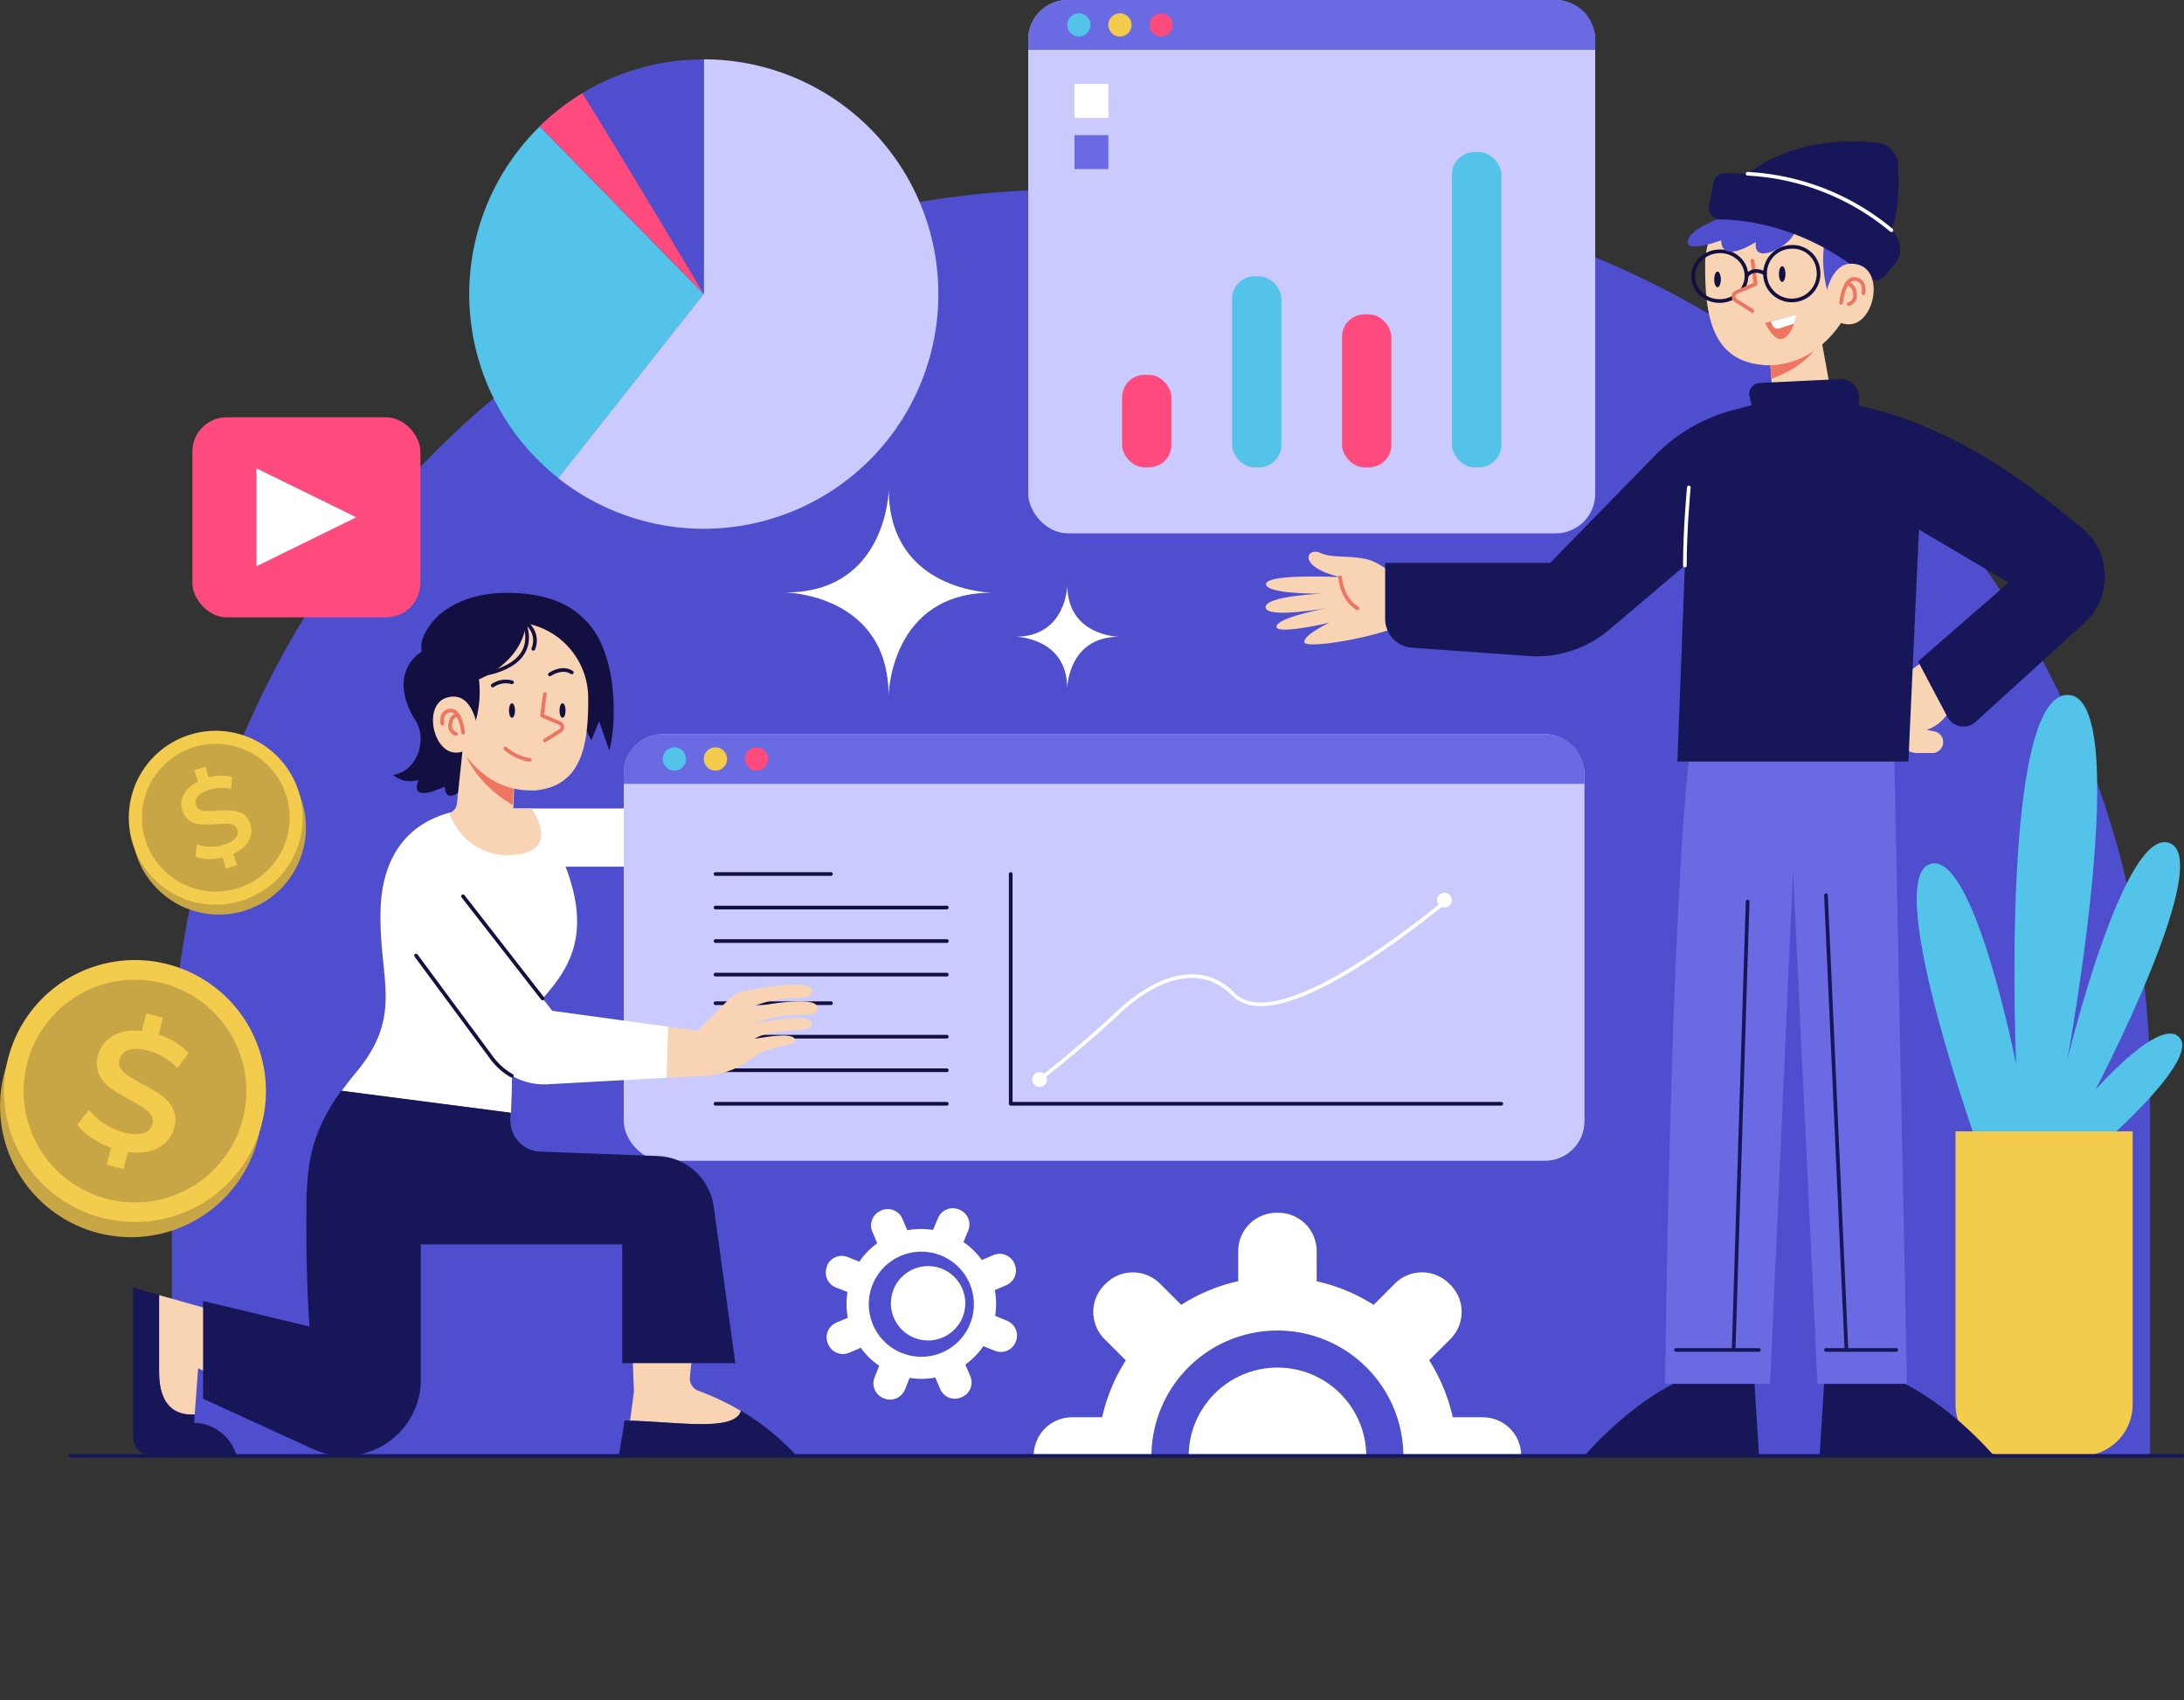 <svg xmlns="http://www.w3.org/2000/svg" xmlns:xlink="http://www.w3.org/1999/xlink" viewBox="0 0 446.88 347.86"><rect x="0" y="0" width="446.88" height="347.86" fill="#333333" stroke="none"/><defs><style>.cls-1,.cls-13,.cls-14,.cls-16,.cls-18{fill:none;}.cls-2{fill:#4e4ece;}.cls-3{fill:#130f40;}.cls-4{fill:#fff;}.cls-15,.cls-5{fill:#f8d4b5;}.cls-6{fill:#171659;}.cls-7{fill:#ed7562;}.cls-8{fill:#cacaff;}.cls-9{fill:#6a6ae2;}.cls-10{fill:#54c3ea;}.cls-11{fill:#f4cc4d;}.cls-12{fill:#ff4a7e;}.cls-13{stroke:#130f40;}.cls-13,.cls-14,.cls-15,.cls-16,.cls-18{stroke-linecap:round;stroke-linejoin:round;stroke-width:0.75px;}.cls-14{stroke:#fff;}.cls-15,.cls-16{stroke:#ed7562;}.cls-17{fill:#c9a645;}.cls-18{stroke:#171659;}.cls-19{clip-path:url(#clip-path);}</style><clipPath id="clip-path"><path class="cls-1" d="M218.76,38.76h37.57A183.61,183.61,0,0,1,439.95,222.37V297.9a0,0,0,0,1,0,0H35.16a0,0,0,0,1,0,0V222.37A183.61,183.61,0,0,1,218.76,38.76Z"></path></clipPath></defs><title>Asset 1</title><g id="Layer_2" data-name="Layer 2"><g id="OBJECTS"><path class="cls-2" d="M218.76,38.76h37.57A183.61,183.61,0,0,1,439.95,222.37V297.9a0,0,0,0,1,0,0H35.16a0,0,0,0,1,0,0V222.37A183.61,183.61,0,0,1,218.76,38.76Z"></path><path class="cls-3" d="M85.36,147.9c-.22-.36-.43-.7-.61-1A6.34,6.34,0,0,1,85.36,147.9Z"></path><path class="cls-3" d="M124.68,153.59l-2.09-6L121,151.47l-2-3.67-.84-3.8c-.17.14-.35.28-.54.41-6.83,5-19.3,14.49-22.58,17a1.78,1.78,0,0,1-.64.3c-3.5,2.88-3.4-.78-3.4-.78-7.9,3.67-5.32-1.37-5.32-1.37a5.41,5.41,0,0,1-5.24-1c4.41-.6,7-6.25,4.87-10.64v0a6.34,6.34,0,0,0-.61-1c-5.56-9.65,1.59-13.58,1.59-13.58a5.51,5.51,0,0,1,.43-3.27A10.48,10.48,0,0,1,88,127.9c2.73-3.76,8.8-7.39,19.1-6.44,5.58.52,9.49,2.35,12,4.81C126.7,132.83,126.15,148.26,124.68,153.59Z"></path><path class="cls-4" d="M153.89,177.33H115.72c5.53,14.35.27,21.34-4.69,27-3.2,3.63-6.27,6.7-6.27,10.78,0,1.71,0,3.4,0,5,0,2.77-.12,5.37-.21,7.63l-34.66-4.5c.83-1.13,1.72-2.3,2.75-3.53,10.11-12,4.87-19.1,5.23-33.43.29-11.28,5.76-17.71,14-19.95a27.66,27.66,0,0,1,7.28-.9h54.75Z"></path><path class="cls-5" d="M45,281.83,40.54,280l-.7,9.41c-3.77.22-7.29-1.57-7.29-8.67V265L44,268.23Z"></path><path class="cls-6" d="M48.44,298H31.31a4.09,4.09,0,0,1-4.09-4.09V263.45L32.55,265v15.77c0,7.1,3.52,8.89,7.29,8.67l-.12,1.7A9.22,9.22,0,0,1,48.44,298Z"></path><path class="cls-5" d="M105.38,174.9a12.28,12.28,0,0,1-11.51-5,12.09,12.09,0,0,1-.83-1.23,15.32,15.32,0,0,1-1.18-2.29h0a2.21,2.21,0,0,0,1.62-1.86l1.25-11.72L105.38,157l-.36,8.45h3.8C110.76,168.58,113.06,174.18,105.38,174.9Z"></path><path class="cls-7" d="M105.38,157l-.49,7.71c-8.83-5.23-10.15-11.94-10.15-11.94Z"></path><rect class="cls-8" x="210.39" width="116.02" height="109.13" rx="8.08"></rect><path class="cls-9" d="M326.41,8.08V10.2h-116V8.08A8.08,8.08,0,0,1,218.47,0h99.86A8.08,8.08,0,0,1,326.41,8.08Z"></path><circle class="cls-10" cx="220.76" cy="5.1" r="2.38"></circle><path class="cls-11" d="M231.54,5.1a2.38,2.38,0,1,1-2.38-2.38A2.39,2.39,0,0,1,231.54,5.1Z"></path><circle class="cls-12" cx="237.57" cy="5.1" r="2.38"></circle><rect class="cls-4" x="219.85" y="17.18" width="6.94" height="6.94"></rect><rect class="cls-9" x="219.85" y="27.65" width="6.94" height="6.94"></rect><rect class="cls-12" x="229.6" y="76.7" width="10.09" height="18.92" rx="4.58"></rect><rect class="cls-10" x="252.1" y="56.54" width="10.09" height="39.09" rx="4.58"></rect><rect class="cls-12" x="274.6" y="64.33" width="10.09" height="31.3" rx="4.58"></rect><rect class="cls-10" x="297.1" y="31.12" width="10.09" height="64.51" rx="4.58"></rect><rect class="cls-8" x="127.63" y="150.2" width="196.58" height="87.31" rx="8.08"></rect><path class="cls-9" d="M324.2,158.28v2.11H127.63v-2.11a8.07,8.07,0,0,1,8.08-8.08H316.12A8.07,8.07,0,0,1,324.2,158.28Z"></path><path class="cls-10" d="M140.37,155.29a2.38,2.38,0,1,1-2.38-2.37A2.38,2.38,0,0,1,140.37,155.29Z"></path><path class="cls-11" d="M148.77,155.29a2.38,2.38,0,1,1-2.37-2.37A2.37,2.37,0,0,1,148.77,155.29Z"></path><path class="cls-12" d="M157.18,155.29a2.38,2.38,0,1,1-2.38-2.37A2.38,2.38,0,0,1,157.18,155.29Z"></path><polyline class="cls-13" points="206.81 178.84 206.81 225.85 307.19 225.85"></polyline><path class="cls-14" d="M212.73,220.89s9.37-7.31,16-13.64,16.4-11.16,23.57-3.86,27-5.65,43.26-18.74"></path><path class="cls-4" d="M214.25,220.89a1.52,1.52,0,1,1-1.52-1.52A1.52,1.52,0,0,1,214.25,220.89Z"></path><circle class="cls-4" cx="295.54" cy="184.18" r="1.52"></circle><line class="cls-13" x1="146.4" y1="178.84" x2="170.03" y2="178.84"></line><line class="cls-13" x1="146.4" y1="185.7" x2="193.73" y2="185.7"></line><line class="cls-13" x1="146.4" y1="192.56" x2="193.73" y2="192.56"></line><line class="cls-13" x1="146.4" y1="199.42" x2="193.73" y2="199.42"></line><line class="cls-13" x1="146.4" y1="205.27" x2="170.03" y2="205.27"></line><line class="cls-13" x1="146.4" y1="212.13" x2="193.73" y2="212.13"></line><line class="cls-13" x1="146.4" y1="218.99" x2="193.73" y2="218.99"></line><line class="cls-13" x1="146.4" y1="225.85" x2="193.73" y2="225.85"></line><path class="cls-5" d="M89.33,142.81c0,3.72.45,6.11,2,8.1a12.92,12.92,0,0,0,3.37,2.82,20.05,20.05,0,0,0,3.7,4.18,15.28,15.28,0,0,0,10,3.82l1.09,0c9.8-.87,10.87-9.8,10.87-18.59h0c0-.1,0-.2,0-.29a15.56,15.56,0,0,0-12.79-15.31,15.85,15.85,0,0,0-2.77-.25A15.56,15.56,0,0,0,89.33,142.81Z"></path><path class="cls-5" d="M97.61,147.79s-2.7-6.48-7.34-4.48Z"></path><path class="cls-3" d="M114.48,145.39c0,.82.28,1.48.62,1.48s.62-.66.62-1.48-.27-1.49-.62-1.49S114.48,144.57,114.48,145.39Z"></path><path class="cls-3" d="M104.14,145.39c0,.82.28,1.48.62,1.48s.62-.66.62-1.48-.28-1.49-.62-1.49S104.14,144.57,104.14,145.39Z"></path><path class="cls-15" d="M111.5,142l-.6,4.41,3.68,1.59a.87.87,0,0,1,.07,1.51l-3.15,2"></path><path class="cls-3" d="M89.12,142.93c0,3.71.66,6,2.25,8L97,148.64A22.38,22.38,0,0,0,98,139s9-3.42,9.67-11.79a15.85,15.85,0,0,0-2.77-.25A16.06,16.06,0,0,0,89.12,142.93Z"></path><path class="cls-5" d="M97.69,148.9s-1-7.88-6.41-6.11-2,14.39,4.46,10.47C97.5,152.23,97.69,148.9,97.69,148.9Z"></path><path class="cls-16" d="M90.52,148.08s-.53-2.47,1.62-2.69,2.61,4.52,2.61,4.52"></path><path class="cls-16" d="M93.3,150.17a1.64,1.64,0,0,1-1.19-1.64c0-1.36.75-2.33,1.62-2.13"></path><path class="cls-13" d="M98.78,138c12.85-2.4,8.29-10.88,8.29-10.88a4.42,4.42,0,0,1,2.05,5.64"></path><path class="cls-15" d="M103.4,153.14a9.86,9.86,0,0,0,5,2.35"></path><path class="cls-13" d="M100.82,140.27a4.73,4.73,0,0,1,3.94-.66"></path><path class="cls-13" d="M112.51,138s2.43-1.74,4.49-.41"></path><path class="cls-5" d="M151.61,288.71c-1.24,4.39-12.67,2.17-22.7,2l.8-5.87-.29-8h12.27l-.53,4.91a2.71,2.71,0,0,0,1.78,2.85A52.61,52.61,0,0,1,151.61,288.71Z"></path><path class="cls-6" d="M163.08,298H126.61l1.2-7.34c10,.19,22.56,2.44,23.8-2a48.86,48.86,0,0,1,5.93,4.11A50.29,50.29,0,0,1,163.08,298Z"></path><path class="cls-6" d="M62.68,251.14c0,11.85.64,20.29.64,20.29L41.55,266.2v20L64,296.48A15.59,15.59,0,0,0,86.1,282.29V254.63h41.21v24.3h23.14l-4.41-32a12,12,0,0,0-11.48-10.39l-24-.9a6.36,6.36,0,0,1-6.12-6.6c0-.44,0-.9.05-1.37l-34.66-4.5C62.55,233.25,62.68,240.49,62.68,251.14Z"></path><path class="cls-4" d="M113,206.83,94.74,183.39l-9.61,12.13,15.48,20.94a13.35,13.35,0,0,0,11.47,5.4l24.36-1.33.34-10.44Z"></path><path class="cls-5" d="M167.25,206.19c-.06-2.92-13.77,0-13.77,0,8-3.47,12.67-.61,12.67-3.55,0-2.33-9.82-.64-13.93.16a6,6,0,0,0-3,1.61l-6.48,6.5-6-.82-.34,10.44,6.3-.34c6.26,0,9.5-2.42,12.26-4.35s8.2-1.65,7.65-3.24-8.27,0-8.27,0c4.13-2.68,12.19-.75,11.77-3.23s-11.7.14-11.7.14C162.23,206.13,167.33,209.1,167.25,206.19Z"></path><line class="cls-13" x1="94.74" y1="183.39" x2="111.03" y2="204.31"></line><path class="cls-13" d="M104.72,220.12a13.41,13.41,0,0,1-4.11-3.66L85.13,195.52"></path><path class="cls-10" d="M144,60.14,114.27,97.85a48,48,0,0,1-3.81-72Z"></path><path class="cls-2" d="M144,60.14,110.46,25.83a48.77,48.77,0,0,1,8.7-6.76C128.08,33.41,143.52,59.34,144,60.14Z"></path><path class="cls-8" d="M192,60.16a48,48,0,0,1-77.77,37.69L144,60.14v-48A48,48,0,0,1,192,60.16Z"></path><path class="cls-2" d="M144,12.15v48s-15.8-26.52-24.86-41.09A47.9,47.9,0,0,1,144,12.15Z"></path><path class="cls-12" d="M144,60.14,110.46,25.83a48.77,48.77,0,0,1,8.7-6.76C128.08,33.41,143.52,59.34,144,60.14Z"></path><rect class="cls-12" x="39.36" y="85.38" width="46.66" height="40.94" rx="7.03"></rect><polygon class="cls-4" points="52.48 95.83 52.48 115.87 72.9 105.85 52.48 95.83"></polygon><path class="cls-4" d="M181.81,142.4s.29-21.15,21.17-21.12c0,0-21.14-.29-21.12-21.17,0,0-.28,21.14-21.17,21.12C160.69,121.23,181.84,121.51,181.81,142.4Z"></path><path class="cls-4" d="M218.37,140.87s.14-10.58,10.59-10.57c0,0-10.58-.14-10.57-10.59,0,0-.14,10.58-10.59,10.57C207.8,130.28,218.38,130.42,218.37,140.87Z"></path><path class="cls-17" d="M52.74,233.13a26.8,26.8,0,1,1-19.15-32.71A26.81,26.81,0,0,1,52.74,233.13Z"></path><path class="cls-11" d="M53.55,230A26.8,26.8,0,1,1,34.4,197.32,26.81,26.81,0,0,1,53.55,230Z"></path><path class="cls-17" d="M49.67,229A22.79,22.79,0,1,1,33.38,201.2,22.78,22.78,0,0,1,49.67,229Z"></path><path class="cls-11" d="M35.37,226.85A7.4,7.4,0,0,0,33,224.12a29.17,29.17,0,0,0-3.29-2l-.65-.35c-1-.57-1.89-1.05-2.53-1.45l-.25-.17a5.4,5.4,0,0,1-1.56-1.47,2.14,2.14,0,0,1-.29-1.83,2.78,2.78,0,0,1,1.85-2,4.62,4.62,0,0,1,1.73-.24,11,11,0,0,1,2.32.37,10.08,10.08,0,0,1,1.14.37,12.24,12.24,0,0,1,2,.95,13.93,13.93,0,0,1,2.85,2.2l2.25-3A12.23,12.23,0,0,0,35.41,213a17.18,17.18,0,0,0-2.95-1.3l.9-3.45-3.42-.89L29,211a10.66,10.66,0,0,0-3.1,0,7.31,7.31,0,0,0-3.83,1.69,6.48,6.48,0,0,0-2,3.24,5.58,5.58,0,0,0,.23,4,7.45,7.45,0,0,0,2.32,2.72,30.54,30.54,0,0,0,2.84,1.77l1.15.63c.8.43,1.48.81,2,1.16.28.16.52.31.74.45a5.35,5.35,0,0,1,1.56,1.5,2.2,2.2,0,0,1,.28,1.84,2.61,2.61,0,0,1-1.86,1.86,5.46,5.46,0,0,1-2.24.17,12,12,0,0,1-1.86-.35,12.55,12.55,0,0,1-1.57-.52,13.52,13.52,0,0,1-2.43-1.29,12.27,12.27,0,0,1-3-2.77l-2.38,3a11.22,11.22,0,0,0,3.45,3.08,18.22,18.22,0,0,0,3.45,1.65l-.91,3.48,3.42.89.92-3.5a11.73,11.73,0,0,0,3.59,0A7.37,7.37,0,0,0,33.65,234a6.34,6.34,0,0,0,2-3.23A5.41,5.41,0,0,0,35.37,226.85Z"></path><path class="cls-17" d="M61.72,163.83a17.79,17.79,0,1,1-22.42-11.4A17.79,17.79,0,0,1,61.72,163.83Z"></path><path class="cls-11" d="M61.06,161.81a17.79,17.79,0,1,1-22.42-11.4A17.79,17.79,0,0,1,61.06,161.81Z"></path><path class="cls-17" d="M58.53,162.63a15.12,15.12,0,1,1-19.07-9.69A15.14,15.14,0,0,1,58.53,162.63Z"></path><path class="cls-11" d="M49.77,166.55a5.13,5.13,0,0,0-2.28-.69,19.14,19.14,0,0,0-2.57,0l-.48,0c-.79.06-1.43.09-1.94.09h-.2a3.6,3.6,0,0,1-1.4-.26,1.43,1.43,0,0,1-.81-.92,1.81,1.81,0,0,1,.33-1.76,3,3,0,0,1,.87-.76,7.75,7.75,0,0,1,1.43-.62c.25-.08.51-.15.77-.21a9.46,9.46,0,0,1,1.44-.17,8.76,8.76,0,0,1,2.38.21l.18-2.49a8.13,8.13,0,0,0-2.66-.24,11.45,11.45,0,0,0-2.11.33L42,156.9l-2.23.73.75,2.32a7.54,7.54,0,0,0-1.72,1.13,4.79,4.79,0,0,0-1.53,2.31,4.33,4.33,0,0,0,.06,2.52A3.71,3.71,0,0,0,38.87,168a4.89,4.89,0,0,0,2.27.69,21.5,21.5,0,0,0,2.23,0l.86-.06c.6,0,1.12-.07,1.55-.08.22,0,.41,0,.58,0a3.44,3.44,0,0,1,1.41.27,1.49,1.49,0,0,1,.82.93,1.75,1.75,0,0,1-.37,1.7,3.57,3.57,0,0,1-1.2.91,8.71,8.71,0,0,1-1.16.47,9.68,9.68,0,0,1-1.06.27,9.13,9.13,0,0,1-1.82.15,8.18,8.18,0,0,1-2.69-.46L40,175.3a7.2,7.2,0,0,0,3,.48,11.89,11.89,0,0,0,2.51-.31l.74,2.27,2.23-.73-.75-2.29a7.46,7.46,0,0,0,2-1.26,4.84,4.84,0,0,0,1.54-2.31,4.14,4.14,0,0,0-.06-2.51A3.58,3.58,0,0,0,49.77,166.55Z"></path><path class="cls-10" d="M404.88,235.07s-19.36-54-10.27-58.15,17.92,40.85,17.92,40.85-3.31-75.3,10.47-75.57,0,74.68,0,74.68,11.57-47.95,20.94-44.37-15.15,50.43-15.15,50.43,13.63-15.43,17.29-10.47-17,22.6-17,22.6Z"></path><path class="cls-11" d="M400.13,231.49h36.24a0,0,0,0,1,0,0V287.4a10.5,10.5,0,0,1-10.5,10.5H410.63a10.5,10.5,0,0,1-10.5-10.5V231.49A0,0,0,0,1,400.13,231.49Z"></path><path class="cls-5" d="M288.17,120.41s-4.85-5.38-9-6.1-6.48-.07-9.11-1.22-4.84,2.81,4.13,5c0,0-14.94-.76-15.14,1.39s11.53,2,11.53,2-11.74.42-11.62,2.8,12.64.13,12.64.13-10.22,1.91-10.42,3.76,10.78-.74,10.78-.74-5.38,2.55-5.07,4,15-1.05,20.09-3.63Z"></path><path class="cls-6" d="M358.92,281.78l1,16.12H324.2s11-13.09,23.56-16.95Z"></path><path class="cls-6" d="M373.32,281.78l-1,16.12h35.69S397,284.81,384.48,281Z"></path><path class="cls-5" d="M400.13,142.34s-1.1,5.49-5.93,7l1.59.31a2.23,2.23,0,0,1,1.76,2.69h0a2.24,2.24,0,0,1-2.18,1.75H392.3a3.91,3.91,0,0,1-3.87-3.42l-1.35-10.81,7.41-5.19Z"></path><path class="cls-9" d="M345.7,154.05c-4,35.27-5,129.11-5,129.11h21.49l4.69-104.86,5,104.86H390.2l-2.61-129.11Z"></path><polygon class="cls-5" points="375.56 85.38 363.06 85.38 362.79 81.92 361.85 69.64 372.71 69.64 373.32 73.03 375.56 85.38"></polygon><path class="cls-7" d="M372.71,69.65c-1.9,3.11-4.93,5.94-10.26,7.86l-.6-7.86Z"></path><path class="cls-5" d="M382.57,54.25c0,4-.48,6.62-2.21,8.77a13.91,13.91,0,0,1-3.65,3.06,21.64,21.64,0,0,1-4,4.52,16.48,16.48,0,0,1-10.86,4.13c-.39,0-.79,0-1.18-.06-10.61-.93-11.77-10.59-11.77-20.11h0c0-.11,0-.21,0-.32a16.82,16.82,0,0,1,13.85-16.56,16.38,16.38,0,0,1,3-.28A16.84,16.84,0,0,1,382.57,54.25Z"></path><path class="cls-5" d="M373.61,59.65s2.92-7,7.95-4.85Z"></path><path class="cls-3" d="M365.33,56.07c0,.89-.3,1.61-.67,1.61S364,57,364,56.07s.3-1.6.67-1.6S365.33,55.19,365.33,56.07Z"></path><path class="cls-3" d="M352.11,57.18c0,.88-.31,1.6-.68,1.6s-.67-.72-.67-1.6.3-1.61.67-1.61S352.11,56.29,352.11,57.18Z"></path><path class="cls-7" d="M367.68,64.33a17.81,17.81,0,0,1-.57,1.87c-.92,2.44-2.93,5.75-5.95-.12l1.18-.32Z"></path><path class="cls-4" d="M367.68,64.33a17.81,17.81,0,0,1-.57,1.87l-3,1a1.23,1.23,0,0,1-1.48-.71l-.32-.69Z"></path><ellipse class="cls-13" cx="351.89" cy="56.54" rx="5.46" ry="5.09" transform="translate(-2.86 22.3) rotate(-3.62)"></ellipse><path class="cls-13" d="M372.06,55.26a5.48,5.48,0,1,1-5.78-4.73A5.29,5.29,0,0,1,372.06,55.26Z"></path><path class="cls-15" d="M358.58,53.33l.64,4.78-4,1.72a.94.94,0,0,0-.07,1.63l3.41,2.16"></path><path class="cls-13" d="M357.35,56.54s1.09-2,3.8-.59"></path><path class="cls-2" d="M354.11,43.86s-8,2.44-8.72,5.3,6.79,0,6.79,0-.13,2.31,1.93,2.35,5.18-2,5.18-2-.53,2.44,1.64,2.34,6.66-2.66,6.66-5.84Z"></path><path class="cls-2" d="M382.81,54.38c0,4-.72,6.49-2.45,8.64l-6.13-2.46a24.31,24.31,0,0,1-1-10.39s-9.71-3.7-10.46-12.76a17,17,0,0,1,20.07,17Z"></path><path class="cls-6" d="M356.17,36.8s9-9.53,27.91-7.61a4.77,4.77,0,0,1,4.29,4.45c.25,4.63.22,12.1-2.34,14.94Z"></path><path class="cls-6" d="M387.63,54.14l-1.84,2.2a2.69,2.69,0,0,1-3.81.33c-12.29-10.29-24.62-11.71-30-11.77a2.35,2.35,0,0,1-2.27-2.8l.94-4.76a2.37,2.37,0,0,1,2.23-1.9c1.64,0,3.22,0,4.75.12A49.89,49.89,0,0,1,387,47.1s0,0,.07.07A5,5,0,0,1,387.63,54.14Z"></path><path class="cls-5" d="M373.52,60.84s1.08-8.52,6.94-6.61,2.22,15.58-4.82,11.33C373.73,64.45,373.52,60.84,373.52,60.84Z"></path><path class="cls-16" d="M381.29,60s.58-2.67-1.75-2.91-2.83,4.89-2.83,4.89"></path><path class="cls-16" d="M378.27,62.22a1.78,1.78,0,0,0,1.3-1.77c0-1.48-.82-2.52-1.76-2.31"></path><path class="cls-14" d="M357.59,35.56A49.89,49.89,0,0,1,387,47.1"></path><path class="cls-6" d="M426.49,127.48l-22.24,20.21a3.71,3.71,0,0,1-5.78-1l-6-11.35L411,119.2l-18.35-10.85-2.16,47.48H343.22l1.53-40.1-15.46,13.11a23,23,0,0,1-16.51,5.39l-23.87-1.7a5.92,5.92,0,0,1-5.49-5.91V115.19h33.75l21.48-22a34.88,34.88,0,0,1,16-9.29l3.77-1-.43-1.72a2.28,2.28,0,0,1,2.1-2.82l11-.53,5.33-.25a3.83,3.83,0,0,1,4,3.82v1.63a70.34,70.34,0,0,1,13.17,4.15C407.69,93.1,417,100.69,426,108.05A12.84,12.84,0,0,1,426.49,127.48Z"></path><path class="cls-14" d="M344.75,115.73c0-7.43.81-16,.81-16"></path><line class="cls-18" x1="342.94" y1="276.22" x2="359.89" y2="276.22"></line><line class="cls-18" x1="373.62" y1="276.22" x2="388" y2="276.22"></line><line class="cls-18" x1="354.73" y1="276.22" x2="357.59" y2="184.48"></line><line class="cls-18" x1="373.62" y1="183.17" x2="377.81" y2="276.22"></line><path class="cls-15" d="M274.2,118.12s.26,4.37,3.57,6.37"></path><g class="cls-19"><path class="cls-4" d="M303.41,290h-6.15a36.7,36.7,0,0,0-4.83-11.66l4.35-4.35a7.85,7.85,0,0,0,0-11.09l-.27-.26a7.85,7.85,0,0,0-11.09,0L281.07,267a36.29,36.29,0,0,0-11.66-4.83V256a7.84,7.84,0,0,0-7.84-7.84h-.37a7.84,7.84,0,0,0-7.84,7.84v6.15A36.29,36.29,0,0,0,241.7,267l-4.35-4.35a7.85,7.85,0,0,0-11.09,0l-.27.26A7.85,7.85,0,0,0,226,274l4.36,4.35A36.49,36.49,0,0,0,225.51,290h-6.15a7.84,7.84,0,0,0-7.84,7.84v.38a7.84,7.84,0,0,0,7.84,7.84h6.15a36.49,36.49,0,0,0,4.84,11.66L226,322a7.85,7.85,0,0,0,0,11.09l.27.26a7.85,7.85,0,0,0,11.09,0L241.7,329a36.29,36.29,0,0,0,11.66,4.83V340a7.84,7.84,0,0,0,7.84,7.84h.37a7.84,7.84,0,0,0,7.84-7.84v-6.15A36.29,36.29,0,0,0,281.07,329l4.35,4.35a7.85,7.85,0,0,0,11.09,0l.27-.26a7.85,7.85,0,0,0,0-11.09l-4.35-4.35A36.7,36.7,0,0,0,297.26,306h6.15a7.84,7.84,0,0,0,7.84-7.84v-.38A7.84,7.84,0,0,0,303.41,290Zm-42,33.81A25.78,25.78,0,1,1,287.16,298,25.78,25.78,0,0,1,261.39,323.78Z"></path><circle class="cls-4" cx="261.39" cy="298" r="18.17"></circle><path class="cls-4" d="M206,270.23l-2.38-1a15.22,15.22,0,0,0-.07-5.26l2.35-1a3.26,3.26,0,0,0,1.71-4.29l-.06-.15a3.27,3.27,0,0,0-4.29-1.71l-2.36,1a15.13,15.13,0,0,0-3.77-3.67l1-2.39a3.27,3.27,0,0,0-1.83-4.24l-.15-.06a3.26,3.26,0,0,0-4.24,1.83l-1,2.38a15.21,15.21,0,0,0-5.26.07l-1-2.36a3.28,3.28,0,0,0-4.3-1.71l-.14.07a3.26,3.26,0,0,0-1.71,4.29l1,2.36a15.48,15.48,0,0,0-3.67,3.77l-2.38-.95a3.27,3.27,0,0,0-4.25,1.83l0,.15a3.27,3.27,0,0,0,1.82,4.24l2.39.95a15.22,15.22,0,0,0,.07,5.26l-2.36,1a3.27,3.27,0,0,0-1.71,4.29l.07.15a3.26,3.26,0,0,0,4.29,1.71l2.36-1a15.13,15.13,0,0,0,3.77,3.67l-.95,2.39a3.26,3.26,0,0,0,1.83,4.24l.14.06a3.27,3.27,0,0,0,4.25-1.83l.95-2.38a15.22,15.22,0,0,0,5.26-.07l1,2.35a3.25,3.25,0,0,0,4.29,1.71l.15-.06a3.26,3.26,0,0,0,1.71-4.29l-1-2.36a15.3,15.3,0,0,0,3.67-3.77l2.39.95a3.26,3.26,0,0,0,4.24-1.83l.06-.15A3.26,3.26,0,0,0,206,270.23Zm-21.49,6.61a10.75,10.75,0,1,1,14-6A10.74,10.74,0,0,1,184.52,276.84Z"></path><circle class="cls-4" cx="188.49" cy="266.85" r="7.58" transform="matrix(0.26, -0.97, 0.97, 0.26, -117.95, 380.13)"></circle></g><line class="cls-18" x1="14.45" y1="297.9" x2="446.51" y2="297.9"></line></g></g></svg>